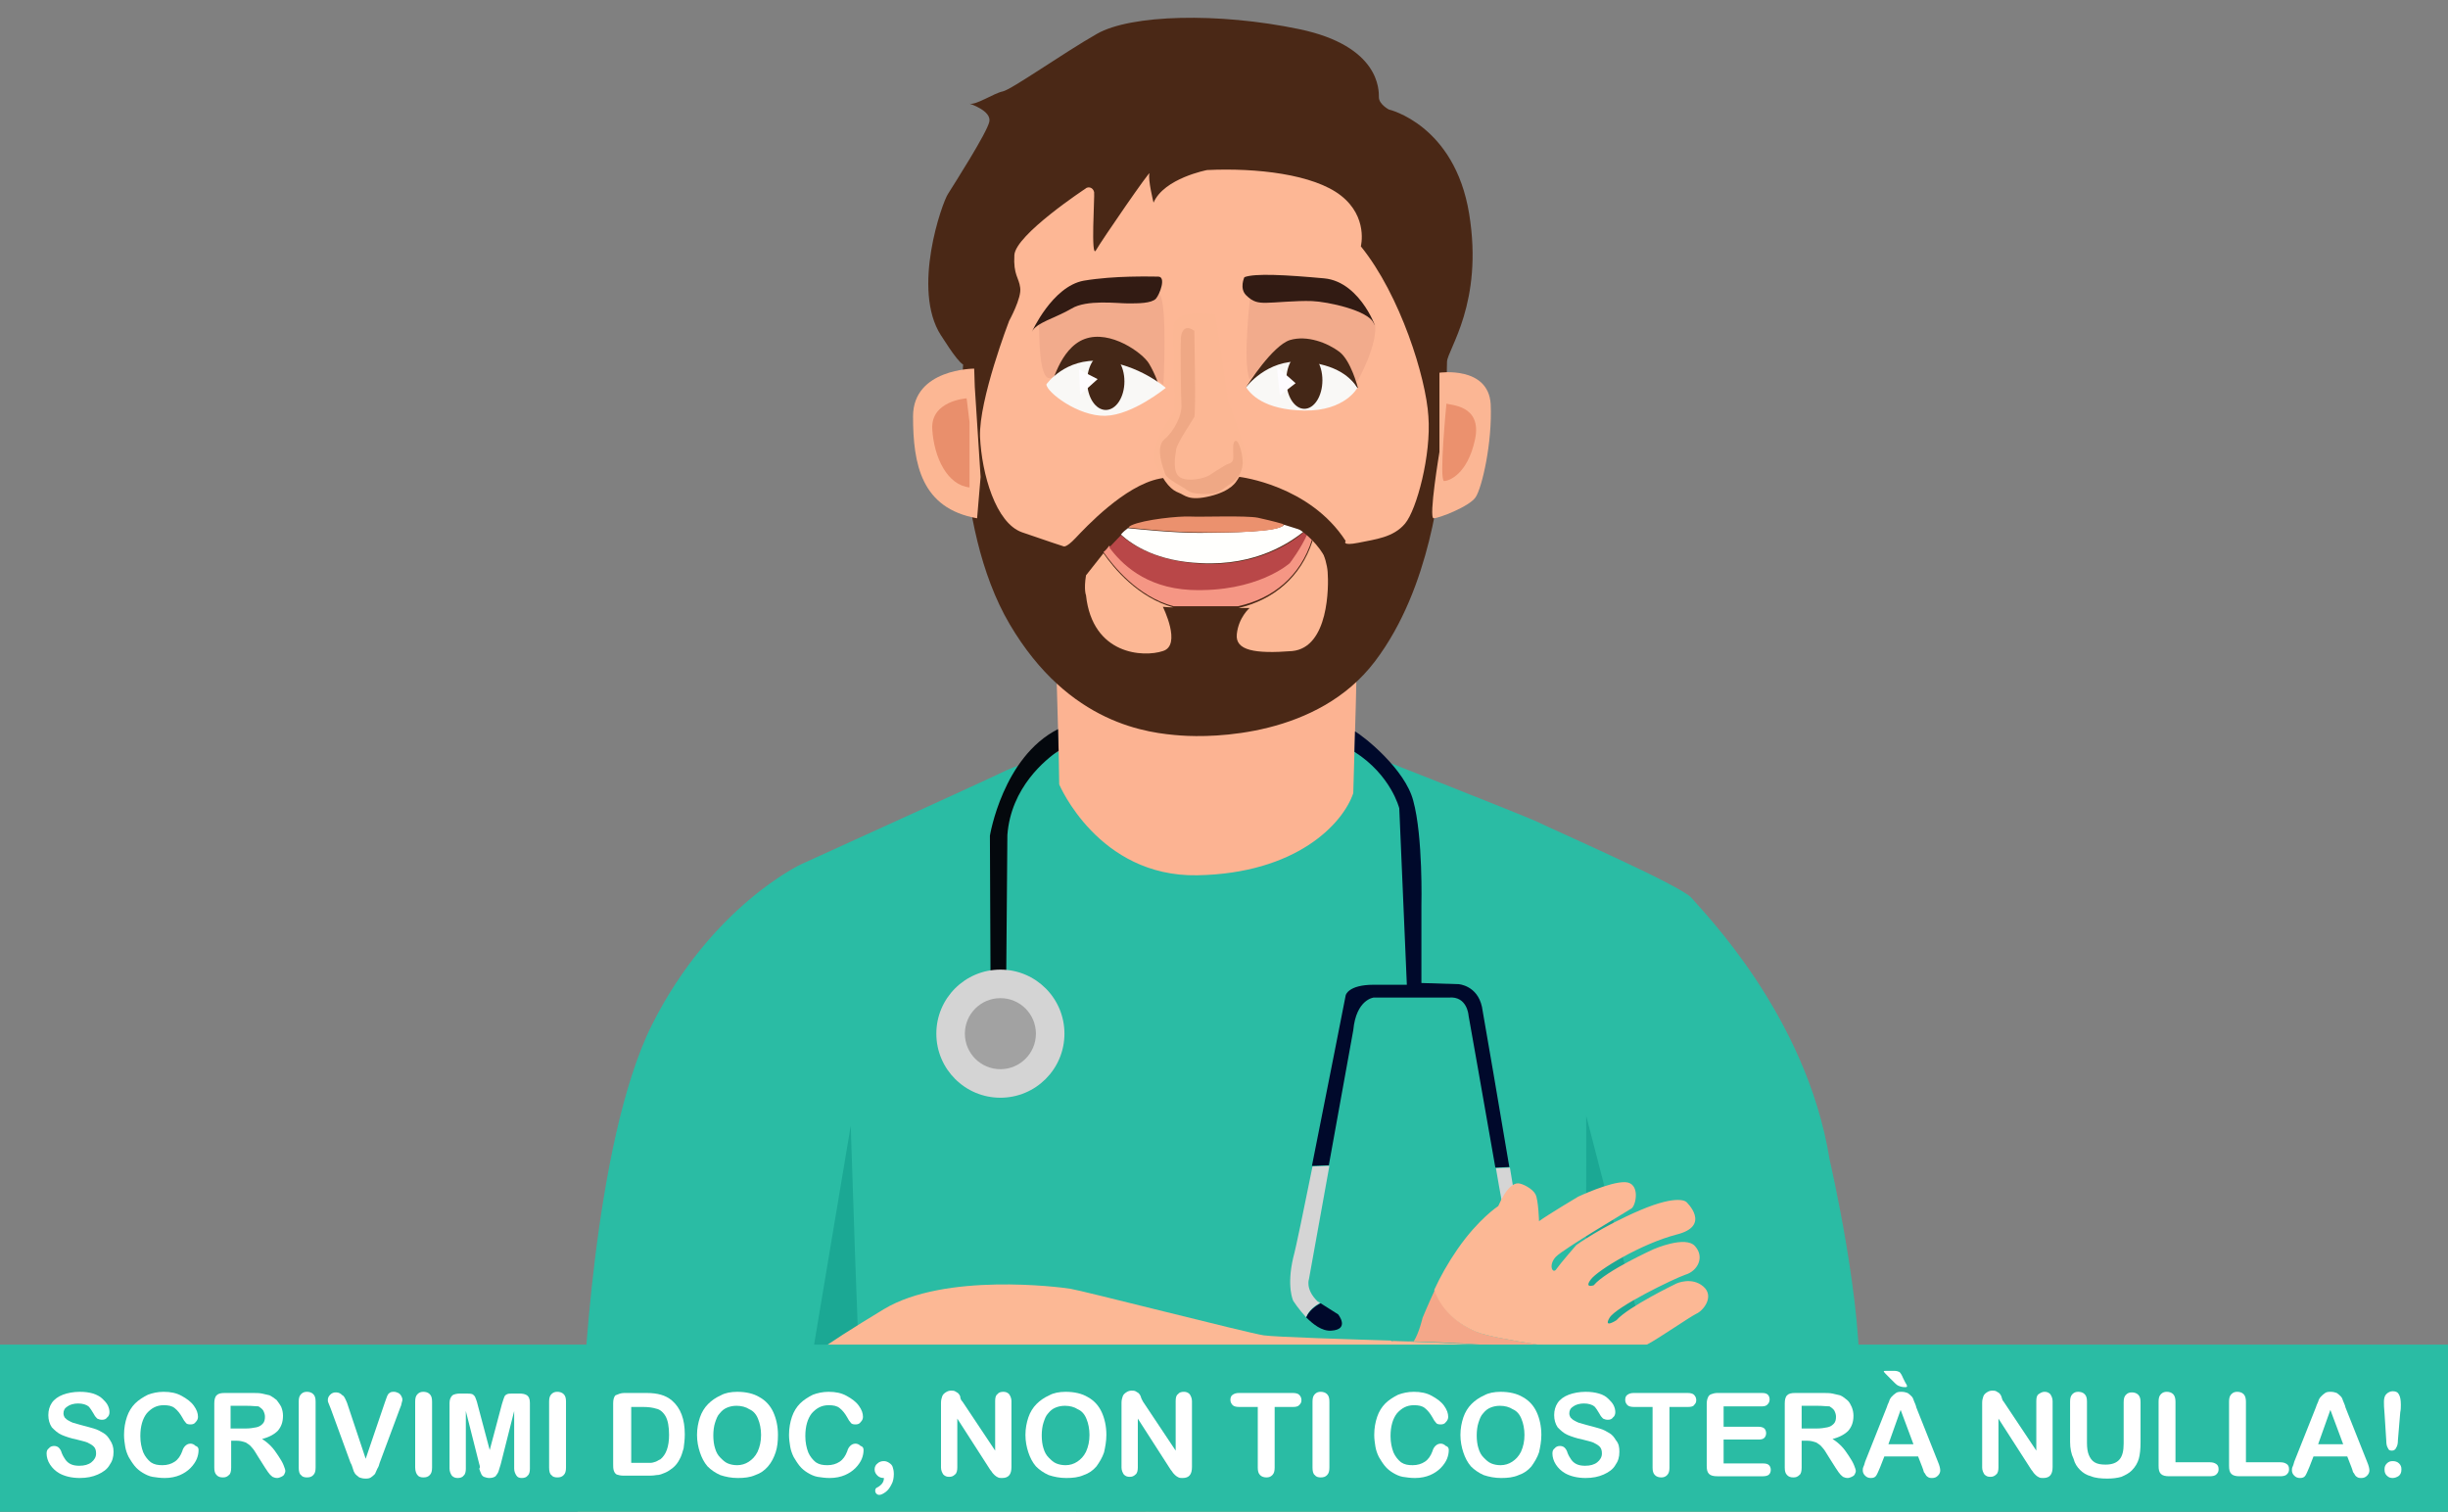 <?xml version="1.0" encoding="utf-8"?>
<!-- Generator: Adobe Illustrator 24.0.0, SVG Export Plug-In . SVG Version: 6.00 Build 0)  -->
<svg version="1.1" id="Livello_2" xmlns="http://www.w3.org/2000/svg" xmlns:xlink="http://www.w3.org/1999/xlink" x="0px" y="0px"
	 width="420.4px" height="259.6px" viewBox="0 0 420.4 259.6" style="enable-background:new 0 0 420.4 259.6;" xml:space="preserve"
	>
<rect x="0" y="0" width="420.4" height="259.6" fill="#808080" stroke="none"/>
<style type="text/css">
	.st0{fill:#2ABCA4;}
	.st1{fill:#FCB392;}
	.st2{fill:#4A2816;}
	.st3{fill:#FDB795;}
	.st4{fill:#F2AB8C;}
	.st5{fill:#FCB794;}
	.st6{fill:#F59684;}
	.st7{fill:#321B13;}
	.st8{fill:#442717;}
	.st9{fill:#F9F8F6;}
	.st10{fill:#FEFCFF;}
	.st11{fill:#E98F6C;}
	.st12{fill:#FBB694;}
	.st13{fill:#EB916E;}
	.st14{fill:#B94748;}
	.st15{fill:#FFFFFD;}
	.st16{fill:#EFA885;}
	.st17{fill:#1BA894;}
	.st18{fill:#FCB895;}
	.st19{fill:#F5A78A;}
	.st20{fill:#F4A789;}
	.st21{fill:#045F9E;}
	.st22{fill:#27C4B1;}
	.st23{fill:#116D5E;}
	.st24{fill:#00092B;}
	.st25{fill:#04080D;}
	.st26{fill:#D5D5D5;}
	.st27{fill:#D4D4D4;}
	.st28{fill:#A2A2A2;}
	.st29{fill:#FFFFFF;}
</style>
<g>
	<path class="st0" d="M314.2,199.1c-4-24.9-22-42.8-23.7-44.9c-1.7-2.1-24.4-12-26.1-12.9c-1.7-0.9-32.3-12.9-32.3-12.9l0.2,1.4
		l-45.4-2.4c0,0-12.2,4-13.9,4.8c-1.7,0.9-35.4,16.2-35.4,16.2s-15.3,7.1-25.6,27.5c-10.3,20.5-11.9,65-11.9,65l2.6,0.4l4.1,0.6
		l2.6,7.6l11.5,8.8l13.1,14.3l0.1,15.2c5.9,0.2,11.2,0.3,13.4,0.3c4.6,0.1,33.7-5.6,54.7-12.2c6.2-1.9,11.7-3.9,15.6-5.8
		c0,0,0.1,0,0.1-0.1c0,0,40.8,16.3,58,16.9c2,0.1,3.9,0.1,5.8,0.1l0.1-7.5l-6.5-25.5l43.9-15C320.2,224.9,314.2,199.1,314.2,199.1z"
		/>
	<path class="st1" d="M209.5,116.8l-28.1-2.2l0.3,10.6l0.1,3.7l0.1,5.8c0,0,6.7,15.9,23.7,15.6s25-8.8,26.8-14.1c0,0,0.1-3.1,0.2-7
		c0-1.1,0.1-2.3,0.1-3.5c0.2-6,0.3-12.4,0.3-12.8C233.1,112.1,209.5,116.8,209.5,116.8z"/>
	<path class="st2" d="M165.4,62.6c0,0-2.2,27.3,8,44.6s23.9,18.7,29.4,19.1c5.5,0.4,23.5,0.2,33.3-12.7
		c9.8-12.9,11.1-30.8,11.8-34.6s0.5-14.9,0.6-16.9c0.1-2.1,6.3-10.1,3.8-25.4s-13.8-17.9-13.8-17.9s-1.7-0.9-1.7-2.1
		S237,7.9,223.1,5c-13.9-2.9-28.9-2.5-34.7,0.8c-5.8,3.3-14.7,9.6-16.2,9.9s-4.6,2.4-5.7,2.1c0,0,3.8,1.2,3.4,3.1
		s-6.1,10.8-7.1,12.4c-1,1.5-6.3,16.4-1.2,24.3C161.6,57.5,164.2,61.9,165.4,62.6z"/>
	<path class="st3" d="M186.4,32.4c0,0-12,7.9-12.2,11.4c-0.2,3.4,0.8,3.9,1,5.6c0.3,1.7-1.9,5.7-1.9,5.7s-5.2,13.5-5,19.9
		c0.3,6.4,2.7,14.8,7.2,16.4c4.6,1.6,7.1,2.4,7.1,2.4s0.4,0.4,2.1-1.4s8.4-9,14.4-10.2c5.9-1.2,13.8-0.3,13.8-0.3s12,1.4,18.2,11
		c0,0-0.8,0.9,2.2,0.3c2.9-0.6,6-0.9,8-3.3c2-2.4,4.5-11.8,4-18.4c-0.4-6.6-4.8-20.8-11.6-29.2c0,0,1.3-5-3.4-8.7
		c-4.7-3.7-14.6-4.8-23-4.4c0,0-7.4,1.4-9.2,5.6c0,0-1-4-0.7-5c0.3-0.9-8.3,11.6-9.2,13.2c-0.9,1.5-0.2-9.3-0.3-10
		C187.7,32.1,186.8,32,186.4,32.4z"/>
	<path class="st4" d="M178.4,55.4c0.1,0.2-0.1,7.5,1.2,9.2c1.3,1.7,4.9-3.4,4.9-3.4s3.3-0.7,3.5-0.6c0.2,0.1,5.7,1,5.7,1l3.7,2.5
		l2.4,2c0,0,0.7-13.5-0.6-15.5c-1.3-1.9-6.8-1.2-6.8-1.2s-3.9,1.5-5.1,1.5c-1.2-0.1-5.9,2.3-5.9,2.3L178.4,55.4z"/>
	<path class="st4" d="M214.8,50.1c0,0-1.5,12.1-0.2,15l4.8-4.9c0,0,3.1-0.1,3.8,0.1c0.7,0.2,5.2,1.3,5.2,1.3s1.5,0.8,2,1.1
		c0.5,0.3,2.7,2.8,2.7,2.8s3.7-6.5,3-10.1l-7-5.9L214.8,50.1z"/>
	<path class="st5" d="M189.5,95c-1.6,2-3,3.8-3,3.8c-0.4,2.5,0,3.4,0,3.4c1.1,10.3,9.9,10.7,13.2,9.6c3.3-1,0-7.6,0-7.6
		c0.2,0,0.9,0.1,1.8,0.1C195.4,102.6,191.2,97.5,189.5,95z"/>
	<path class="st5" d="M228,98.2c-0.2-2.5-1.7-5.8-2.9-6.5c-0.1-0.1-0.3-0.1-0.4-0.2c0,0.1-0.1,0.1-0.1,0.2c0.4,0.6,0.8,1.2,0.8,1.2
		c-2,6.2-6.7,10.1-12.7,11.5c1.1,0,1.9,0,1.9,0s-1.9,1.6-2.2,4.5c-0.3,2.8,3.1,3.4,9.5,2.9C228.2,111.2,228.2,100.7,228,98.2z"/>
	<path class="st6" d="M225.3,92.7c0,0-0.3-0.5-0.8-1.2c-1.1,2.5-3,5-3,5s-5.6,5.2-17.1,4.6c-7.8-0.3-11.9-4.5-13.9-7.4
		c-0.3,0.4-0.6,0.8-1,1.1c1.7,2.4,5.8,7.6,12,9.3c2.9,0,8.3,0,11.1,0C218.6,102.8,223.3,99,225.3,92.7z"/>
	<path class="st7" d="M177.2,57c0,0,3.5-7.8,8.9-8.8c5.4-0.9,11.4-0.7,12.8-0.7c1.4,0,0.3,3-0.4,3.8c-0.8,0.8-3,0.8-4.8,0.8
		s-7.1-0.7-9.7,0.9C181.3,54.6,177.9,55.4,177.2,57z"/>
	<path class="st7" d="M213.7,47.6c0,0-0.9,1.9,0.3,3.1c1.2,1.2,2.1,1.3,3.4,1.3c1.4,0,5.2-0.4,7.9-0.3c2.7,0.1,9.7,1.6,10.6,3.8
		s-1.9-7.1-8.5-7.7C220.8,47.2,215.5,46.9,213.7,47.6z"/>
	<path class="st8" d="M180.3,66.6c0.3-0.1,1.6-6.8,6-8.4c4.4-1.6,9.9,2.4,11,4.2c1.1,1.8,1.8,4,1.8,4l-13.5,0.3L180.3,66.6z"/>
	<path class="st8" d="M214,66.5c0.3-0.5,4.5-7.1,7.5-8.1c3-0.9,6.5,0.5,8.5,2c2,1.5,3.2,6.2,3.2,6.2s-7-0.4-7.7-0.4
		C224.6,66.2,214,66.5,214,66.5z"/>
	<path class="st9" d="M179.7,66c0,0,3.2-4.6,9.5-4c6.3,0.5,11,4.6,11,4.6s-5.7,4.7-10.4,4.8S179.7,67.3,179.7,66z"/>
	<path class="st9" d="M214,66.5c0,0,3.5-4.8,9.6-4.4c6.1,0.4,8.5,2.9,9.5,4.5c0,0-2.1,4-9.1,3.9S214.7,67.6,214,66.5z"/>
	<ellipse class="st8" cx="189.9" cy="65.5" rx="3.2" ry="4.9"/>
	<ellipse class="st8" cx="224" cy="65.3" rx="3.1" ry="4.9"/>
	<path class="st10" d="M185.3,63.4c0.6,0.4,3.2,1.7,3.2,1.7l-3,2.7L185.3,63.4z"/>
	<path class="st10" d="M219.3,63c0,0.4,0.5,4.9,0.5,4.9l2.7-2.1L219.3,63z"/>
	<path class="st5" d="M167.3,63.3c0,0-10.5,0-10.5,8.2s1.4,15.8,11,17.5l0.6-7.1l-1-15.5L167.3,63.3z"/>
	<path class="st11" d="M166,68.4c0,0-6.2,0.4-5.9,5.3c0.3,4.9,2.6,9.6,6.4,10V72.5L166,68.4z"/>
	<path class="st12" d="M247.2,64c0,0,8.4-1.2,8.8,5.4c0.3,6.6-1.5,14.4-2.6,16s-6.3,3.6-7.2,3.6s1-11.4,1-11.4V64z"/>
	<path class="st13" d="M248.4,69.3c0.6,0.3,6.2,0.2,4.9,6.2s-4.5,7.1-5.3,7.1C247.1,82.5,248.4,69.3,248.4,69.3z"/>
	<path class="st14" d="M204.4,101.3c11.5,0.5,17.1-4.6,17.1-4.6s2-2.6,3.1-5.2c-0.2-0.1-0.4-0.2-0.6-0.2c-2.3,2-8.2,6-17.8,5.5
		c-7.4-0.4-11.7-3.1-13.7-4.9c-0.6,0.6-1.3,1.4-2,2.1C192.5,96.7,196.6,100.9,204.4,101.3z"/>
	<path class="st15" d="M220.4,90.2c-0.9,1.1-9,1.3-14.6,1.3c-4.4,0-10-0.6-12.1-0.8c-0.4,0.3-0.8,0.6-1.2,1.1
		c2.1,1.9,6.3,4.6,13.7,4.9c9.6,0.5,15.4-3.6,17.8-5.5c-0.9-0.3-2.2-0.7-3.5-1.1C220.5,90.1,220.5,90.2,220.4,90.2z"/>
	<path class="st13" d="M220.4,90.2c0-0.1,0-0.1,0-0.2c-1.7-0.5-3.5-0.9-4.4-1.1c-2.1-0.4-9.7-0.1-11.6-0.2
		c-1.9-0.1-7.9,0.5-10.1,1.5c-0.2,0.1-0.4,0.2-0.5,0.4c2.1,0.2,7.6,0.8,12.1,0.8C211.4,91.5,219.5,91.4,220.4,90.2z"/>
	<path class="st2" d="M221.6,90c0.7,0.3,6.8,3.5,7.7,11c0.9,7.5,3-4.1,3-4.1l-4.4-5l-4.4-3.4L221.6,90z"/>
	<path class="st5" d="M201.5,56.6l0.2,14.1c0,0-4.6,5.7-3.2,9c1.5,3.4,2.8,4.5,3.9,4.9c1.1,0.4,1.7,1.5,5.4,0.6
		c3.7-0.9,4.5-2.5,4.7-2.8s1.9-2.8,1.4-4.8c-0.5-2.1-3-8.8-3-8.8S208.8,54,208.6,54S201.2,52.8,201.5,56.6z"/>
	<path class="st16" d="M205.1,56.8c0,0,0.3,14.2,0,14.8s-2.8,4.2-3.1,5.5c-0.2,1.3-0.7,4.1,0.7,4.9s4.3,0.1,5-0.4
		c0.7-0.5,2.1-1.3,2.7-1.7c0.6-0.4,1.4-0.2,1.4-1.4c0-1.1-0.2-2.7,0.4-2.8c0.6-0.1,1.3,2.6,1.2,4c-0.1,1.4-0.9,2.7-2.1,3.4
		c-1.2,0.7-1.8,1.6-3.3,1.7c-1.5,0.1-3.4,0-4.1-0.6c-0.7-0.6-3.5-1.9-3.8-2.8s-1.8-4.6-0.1-6s3-4.2,2.9-5.8
		c-0.1-1.5-0.2-10.4-0.1-11.1C202.7,57.9,203,55.3,205.1,56.8z"/>
	<path class="st17" d="M146.1,193.3l-7.6,45.4c0,0,9.6,1,9.3-0.2C147.5,237.3,146.1,193.3,146.1,193.3z"/>
	<path class="st17" d="M272.4,191.6l13.4,51.8c0,0-14.6,4.3-13.9,2.8C272.5,244.5,272.4,191.6,272.4,191.6z"/>
	<path class="st17" d="M217.7,270c0,0-0.1,0-0.1,0.1c-3.9,1.9-9.4,3.9-15.6,5.8c-20.9,6.5-50,12.3-54.7,12.2
		c-2.3-0.1-7.5-0.2-13.4-0.3l0.1,12.6c11.4-1.2,32.6-3.6,41.4-5.5c11.9-2.6,40.8-16.2,42.8-17.5c0,0,36.4,19.6,63,24.5l0.2-14.8
		c-1.9,0-3.8-0.1-5.8-0.1C258.4,286.3,217.7,270,217.7,270z"/>
	<path class="st18" d="M180.8,256.1c-11-8.8-15.6-9.8-15.6-9.8c-6.7-3.4-34.2-4.6-35.5-4.6c-0.6,0-2.9-0.3-5.1-0.6
		c-3.7,1-7.5,2.5-8.3,4.2c0,0-11.7-3.9-13.9-4c0,0-0.6,5.2-1.2,6c0,0-4.8,21.5-1,27.7c3.8,6.2,6,11,9.8,11.7
		c1.9,0.3,9.5,0.6,17.5,0.9c8.2,0.2,16.8,0.4,19.8,0.5c4.6,0.1,33.7-5.6,54.7-12.2C193.2,266.8,186.2,260.5,180.8,256.1z"/>
	<path class="st19" d="M188.2,254.8c-7.9-4.2-14.4-7.7-15.5-8.6c-3.1-2.6-9.2-5.2-15.7-5.7c-6.6-0.5-24-0.6-26.4-0.6
		c-0.3,0-0.6,0-0.9,0c-1.4,0.3-3.2,0.7-5,1.2c2.2,0.3,4.5,0.6,5.1,0.6c1.3,0,28.8,1.3,35.5,4.6c0,0,4.6,1,15.6,9.8
		c5.4,4.4,12.4,10.7,21.2,19.8c6.2-1.9,11.7-3.9,15.6-5.8C211,266.7,198.4,260.2,188.2,254.8z"/>
	<path class="st18" d="M319.8,254.7l-2.6-14.8c0,0-12.4,3.4-14.3,4.1c-1.9,0.7-14.8-6.9-22.4-8.1l-1.8-0.5c0,0,0.2-0.3,0.4-0.6
		c-1.9-0.5-4.2-1.1-6.9-1.7c-9.9-2.3-32.8-2.8-33.3-2.8l0-0.1c-6.6-0.2-19.9-0.6-21.9-0.9c-2.7-0.4-31.2-7.7-33.2-8
		c-1.9-0.3-21.5-2.8-32,3.5c-10.4,6.3-16.9,10.7-19.7,14.7c0,0-1.1,0.2-2.7,0.5c0.3,0,0.7,0,0.9,0c2.5,0,19.9,0.1,26.4,0.6
		c6.6,0.5,12.6,3.1,15.7,5.7c1.1,0.9,7.6,4.4,15.5,8.6c10.2,5.4,22.9,11.9,29.4,15.2c0,0,0.1,0,0.1-0.1c0,0,40.8,16.3,58,16.9
		c17.2,0.5,31.8-0.7,31.8-0.7s1-0.3,2.4-1c3.6-1.8,10.2-6.1,11.3-14.3C322.8,259.5,319.8,254.7,319.8,254.7z"/>
	<path class="st20" d="M272.4,233.1c2.7,0.6,5,1.2,6.9,1.7c0.3-0.4,0.7-1,1.2-1.6c-9.8-1.3-23.9-3.2-26.9-4.5
		c-4-1.7-6.2-4.4-7.1-7.4c-1.3,2.8-2.2,5-2.2,5s-0.6,2.6-1.5,4c0,0-1.4,0-3.6-0.1l0,0.1C239.6,230.2,262.4,230.7,272.4,233.1z"/>
	<path class="st17" d="M137,374l2.5,63.3h62.2l1.3-31.2h9.3l2.1,31.2H276l1.9-61.9c-13.6,1.9-40.4,2.7-72.2,4.1
		C174.4,380.9,147.9,376.3,137,374z"/>
	<path class="st21" d="M276.8,370.8c0.5-0.2,0.9-0.4,1.2-0.6l0.2-8l-75.9-1l-65.8,2.8l0.2,5.7c1.9,1.5,4.3,2.2,4.3,2.2
		C200.1,378.9,273.1,372.2,276.8,370.8z"/>
	<path class="st17" d="M276.8,370.8c-3.8,1.4-76.7,8.1-135.7,1c0,0-2.4-0.7-4.3-2.2l0.2,4.3c10.9,2.3,37.4,6.9,68.6,5.5
		c31.8-1.4,58.7-2.2,72.2-4.1l0.2-5.3C277.7,370.4,277.3,370.6,276.8,370.8z"/>
	<path class="st22" d="M218.2,277.2c-2.1,1.4-31,15-42.8,17.5c-8.8,1.9-29.9,4.4-41.4,5.5l0.5,50l0.1,15c-0.3,4.6,6.5,6.5,6.5,6.5
		c59,7.1,131.9,0.3,135.7-1c3.8-1.4,3.6-6.2,3.6-6.2l0.1-9.6l0.6-53.3C254.6,296.8,218.2,277.2,218.2,277.2z"/>
	<path class="st23" d="M191.3,404.3c-0.3,0,8.3,3.4,16,3.4s14.7-2.7,15.7-4C223,403.7,210.4,406.7,191.3,404.3z"/>
	<path class="st24" d="M254.5,172.9c-0.8-3.7-4-3.9-4-3.9l-6.4-0.2v-13.3c0,0,0.3-11.8-1.4-18c-1.4-5.4-8.4-11-10-11.9
		c0,1.2-0.1,2.4-0.1,3.5c6.3,4,7.7,9.7,7.7,9.7l1.3,30.3c0,0-1.3,0-5.7,0c-4.4,0-4.8,1.8-4.8,1.8s-3.2,16.3-5.8,29.3l2.9-0.1
		l4.2-23.2c0.5-5.3,3.5-5.6,3.5-5.6h12.9c3.2-0.3,3.4,3.1,3.4,3.1s2.9,16.3,4.6,26.1c0.8,0,1.6-0.1,2.4-0.1
		C257.8,192.1,255,175.6,254.5,172.9z"/>
	<path class="st25" d="M170,143.5l0.1,23.4l1,1.1l1.7-0.2l0.2-24.4c0.6-8.2,6.6-13,8.8-14.5l-0.1-3.7C172.2,130,170,143.5,170,143.5
		z"/>
	<path class="st24" d="M224.3,226.2c1.2,1.2,2.7,2.4,4.3,2.3c3.3-0.2,1.2-2.8,1.2-2.8l-3-1.9C225.8,224.3,224.8,225.1,224.3,226.2z"
		/>
	<path class="st26" d="M222.1,215.9c-1.2,5.1,0,7.5,0,7.5s0.9,1.4,2.2,2.8c0.4-1.1,1.4-1.9,2.4-2.5l-0.4-0.2
		c-2.2-2.1-1.5-3.9-1.5-3.9l3.5-19.4l-2.9,0.1C223.9,207.7,222.6,214.1,222.1,215.9z"/>
	<path class="st26" d="M260.1,205.4c0,0-0.3-2-0.8-4.9c-0.8,0-1.7,0.1-2.4,0.1c0.7,4.2,1.3,7.2,1.3,7.3
		C258.1,208.3,260.1,205.4,260.1,205.4z"/>
	<path class="st18" d="M253.5,228.7c3.1,1.3,17.1,3.2,26.9,4.5c0.8-1,1.7-2,2.6-2.4c1.9-1,7.1-4.6,8.3-5.2c1.2-0.5,3.2-3,1.2-4.7
		c-2-1.7-4.6-0.5-4.6-0.5s-8.3,4-10.3,6.3c0,0-2.3,1.5-1.2-0.4c1.1-1.9,11-6.7,13-7.4c2.1-0.6,3.4-3,1.7-4.9
		c-1.6-1.9-7.1,0.5-7.1,0.5s-8.2,3.7-10.3,6.2c0,0-1.7,0.6-0.5-1c1.2-1.6,8.6-6.1,14.7-7.7c6.1-1.5,1.7-5.6,1.7-5.6
		s-1.3-1.4-7.9,1.4c-6.6,2.8-11,6-11,6s-2.7,3.1-3.4,4.1c-0.6,1-1.5-0.6-0.1-2.1c1.4-1.4,12.1-7.7,13-8.3c0.8-0.6,1.5-4.4-1.1-4.5
		c-2.6-0.1-8.1,2.5-8.1,2.5s-5.2,3.1-6.7,4.2c0,0-0.1-3.6-0.6-4.6s-2.3-1.9-3-1.9c-0.8,0-2,0.7-3.4,3.9c0,0-3.4,2.2-7,7.4
		c-1.6,2.3-3,4.8-4,7C247.3,224.3,249.5,227,253.5,228.7z"/>
	<circle class="st27" cx="171.8" cy="177.5" r="11"/>
	<circle class="st28" cx="171.8" cy="177.5" r="6.1"/>
</g>
<rect x="-14" y="230.9" class="st0" width="458.7" height="46.3"/>
<g>
	<g>
		<path class="st29" d="M19.5,249.3c0,0.9-0.2,1.6-0.7,2.3c-0.4,0.7-1.1,1.2-2,1.6c-0.9,0.4-1.9,0.6-3.1,0.6c-1.4,0-2.6-0.3-3.5-0.8
			c-0.7-0.4-1.2-0.9-1.6-1.5c-0.4-0.6-0.6-1.3-0.6-1.9c0-0.4,0.1-0.7,0.4-0.9c0.2-0.3,0.6-0.4,0.9-0.4c0.3,0,0.6,0.1,0.8,0.3
			c0.2,0.2,0.4,0.5,0.5,0.9c0.2,0.5,0.4,0.8,0.6,1.1c0.2,0.3,0.5,0.6,0.9,0.8c0.4,0.2,0.9,0.3,1.5,0.3c0.9,0,1.6-0.2,2.1-0.6
			c0.5-0.4,0.8-0.9,0.8-1.5c0-0.5-0.1-0.9-0.4-1.2c-0.3-0.3-0.7-0.5-1.1-0.7c-0.5-0.2-1.1-0.3-1.8-0.5c-1-0.2-1.9-0.5-2.6-0.8
			c-0.7-0.3-1.2-0.8-1.7-1.3c-0.4-0.6-0.6-1.3-0.6-2.1c0-0.8,0.2-1.5,0.6-2.1c0.4-0.6,1.1-1.1,1.9-1.4c0.8-0.3,1.8-0.5,2.9-0.5
			c0.9,0,1.6,0.1,2.3,0.3c0.6,0.2,1.2,0.5,1.6,0.9c0.4,0.4,0.7,0.7,0.9,1.1c0.2,0.4,0.3,0.8,0.3,1.2c0,0.3-0.1,0.7-0.4,0.9
			c-0.2,0.3-0.5,0.4-0.9,0.4c-0.3,0-0.6-0.1-0.8-0.2c-0.2-0.2-0.4-0.4-0.6-0.8c-0.3-0.5-0.6-1-0.9-1.3c-0.4-0.3-1-0.5-1.8-0.5
			c-0.7,0-1.4,0.2-1.8,0.5c-0.5,0.3-0.7,0.7-0.7,1.2c0,0.3,0.1,0.5,0.2,0.7c0.2,0.2,0.4,0.4,0.6,0.5c0.3,0.2,0.6,0.3,0.8,0.4
			c0.3,0.1,0.7,0.2,1.4,0.4c0.8,0.2,1.5,0.4,2.2,0.6c0.7,0.2,1.2,0.5,1.7,0.8c0.5,0.3,0.8,0.7,1.1,1.2
			C19.3,247.9,19.5,248.5,19.5,249.3z"/>
		<path class="st29" d="M34.1,249c0,0.5-0.1,1-0.3,1.5c-0.2,0.5-0.6,1.1-1.1,1.6c-0.5,0.5-1.1,0.9-1.8,1.2c-0.7,0.3-1.6,0.5-2.6,0.5
			c-0.8,0-1.4-0.1-2.1-0.2c-0.6-0.1-1.2-0.4-1.7-0.7c-0.5-0.3-1-0.7-1.4-1.2c-0.4-0.5-0.7-1-1-1.5c-0.3-0.6-0.5-1.2-0.6-1.8
			c-0.1-0.6-0.2-1.3-0.2-2c0-1.2,0.2-2.2,0.5-3.1c0.3-0.9,0.8-1.7,1.4-2.3c0.6-0.6,1.4-1.1,2.2-1.5c0.8-0.3,1.7-0.5,2.7-0.5
			c1.2,0,2.2,0.2,3.1,0.7c0.9,0.5,1.6,1,2.1,1.7c0.5,0.7,0.7,1.3,0.7,1.9c0,0.3-0.1,0.6-0.4,0.9c-0.2,0.3-0.5,0.4-0.9,0.4
			c-0.4,0-0.7-0.1-0.8-0.3c-0.2-0.2-0.4-0.5-0.6-0.9c-0.4-0.7-0.8-1.2-1.3-1.6c-0.5-0.4-1.1-0.5-1.9-0.5c-1.2,0-2.1,0.5-2.9,1.4
			c-0.7,0.9-1.1,2.2-1.1,3.9c0,1.1,0.2,2,0.5,2.8c0.3,0.7,0.8,1.3,1.3,1.7c0.6,0.4,1.2,0.5,2,0.5c0.8,0,1.5-0.2,2.1-0.6
			c0.6-0.4,1-1,1.3-1.8c0.1-0.4,0.3-0.7,0.5-0.9c0.2-0.2,0.5-0.4,0.9-0.4c0.3,0,0.6,0.1,0.9,0.4C34,248.4,34.1,248.7,34.1,249z"/>
		<path class="st29" d="M40.7,247.4h-1v4.6c0,0.6-0.1,1.1-0.4,1.3c-0.3,0.3-0.6,0.4-1,0.4c-0.5,0-0.8-0.1-1.1-0.4
			c-0.3-0.3-0.4-0.7-0.4-1.3v-11c0-0.6,0.1-1.1,0.4-1.4c0.3-0.3,0.7-0.4,1.4-0.4h4.7c0.7,0,1.2,0,1.7,0.1c0.5,0.1,0.9,0.2,1.3,0.3
			c0.4,0.2,0.8,0.5,1.2,0.8c0.3,0.4,0.6,0.8,0.8,1.2c0.2,0.5,0.3,1,0.3,1.5c0,1.1-0.3,1.9-0.9,2.6c-0.6,0.6-1.5,1.1-2.7,1.4
			c0.5,0.3,1,0.7,1.5,1.2c0.5,0.5,0.9,1.1,1.3,1.7c0.4,0.6,0.7,1.1,0.9,1.6s0.3,0.8,0.3,1c0,0.2-0.1,0.4-0.2,0.6
			c-0.1,0.2-0.3,0.3-0.5,0.4c-0.2,0.1-0.5,0.2-0.7,0.2c-0.3,0-0.6-0.1-0.8-0.2c-0.2-0.2-0.4-0.3-0.6-0.6c-0.2-0.2-0.4-0.6-0.7-1
			l-1.2-1.9c-0.4-0.7-0.8-1.3-1.1-1.6c-0.3-0.4-0.7-0.6-1-0.8C41.6,247.5,41.2,247.4,40.7,247.4z M42.3,241.4h-2.7v3.9h2.6
			c0.7,0,1.3-0.1,1.8-0.2c0.5-0.1,0.8-0.3,1.1-0.6c0.3-0.3,0.4-0.7,0.4-1.2c0-0.4-0.1-0.7-0.3-1.1c-0.2-0.3-0.5-0.5-0.8-0.7
			C44,241.5,43.3,241.4,42.3,241.4z"/>
		<path class="st29" d="M51.3,252v-11.3c0-0.6,0.1-1,0.4-1.3c0.3-0.3,0.6-0.4,1-0.4c0.4,0,0.8,0.1,1.1,0.4c0.3,0.3,0.4,0.7,0.4,1.3
			V252c0,0.6-0.1,1-0.4,1.3c-0.3,0.3-0.6,0.4-1.1,0.4c-0.4,0-0.8-0.1-1-0.4C51.4,253.1,51.3,252.6,51.3,252z"/>
		<path class="st29" d="M59.6,240.9l3.2,9.6l3.3-9.7c0.2-0.5,0.3-0.9,0.4-1.1c0.1-0.2,0.2-0.4,0.4-0.5c0.2-0.2,0.5-0.2,0.8-0.2
			c0.2,0,0.5,0.1,0.7,0.2c0.2,0.1,0.4,0.3,0.5,0.5c0.1,0.2,0.2,0.4,0.2,0.6c0,0.1,0,0.3-0.1,0.5c0,0.2-0.1,0.3-0.1,0.5
			c-0.1,0.2-0.1,0.3-0.2,0.5l-3.5,9.4c-0.1,0.4-0.2,0.7-0.4,1c-0.1,0.3-0.3,0.6-0.4,0.9c-0.2,0.2-0.4,0.4-0.7,0.6s-0.6,0.2-1,0.2
			s-0.7-0.1-1-0.2c-0.3-0.2-0.5-0.4-0.7-0.6c-0.2-0.3-0.3-0.5-0.4-0.9c-0.1-0.3-0.2-0.7-0.4-1l-3.4-9.3c-0.1-0.2-0.1-0.3-0.2-0.5
			c-0.1-0.2-0.1-0.3-0.2-0.5s-0.1-0.3-0.1-0.5c0-0.3,0.1-0.6,0.4-0.9c0.3-0.3,0.6-0.4,1-0.4c0.5,0,0.8,0.2,1.1,0.5
			C59.1,239.7,59.3,240.2,59.6,240.9z"/>
		<path class="st29" d="M71.3,252v-11.3c0-0.6,0.1-1,0.4-1.3c0.3-0.3,0.6-0.4,1-0.4c0.4,0,0.8,0.1,1.1,0.4c0.3,0.3,0.4,0.7,0.4,1.3
			V252c0,0.6-0.1,1-0.4,1.3c-0.3,0.3-0.6,0.4-1.1,0.4c-0.4,0-0.8-0.1-1-0.4C71.5,253.1,71.3,252.6,71.3,252z"/>
		<path class="st29" d="M82.3,251.4l-2.3-9.1v9.9c0,0.5-0.1,1-0.4,1.2c-0.2,0.3-0.6,0.4-1,0.4c-0.4,0-0.7-0.1-1-0.4
			c-0.2-0.3-0.4-0.7-0.4-1.2v-11.3c0-0.6,0.2-1,0.5-1.3c0.3-0.2,0.8-0.3,1.3-0.3h0.9c0.5,0,0.9,0,1.2,0.1c0.2,0.1,0.4,0.3,0.5,0.5
			c0.1,0.3,0.3,0.7,0.4,1.2l2.1,7.9l2.1-7.9c0.2-0.6,0.3-1,0.4-1.2c0.1-0.3,0.3-0.4,0.5-0.5c0.2-0.1,0.6-0.1,1.2-0.1h0.9
			c0.6,0,1,0.1,1.3,0.3c0.3,0.2,0.5,0.6,0.5,1.3v11.3c0,0.5-0.1,1-0.4,1.2c-0.2,0.3-0.6,0.4-1,0.4c-0.4,0-0.7-0.1-0.9-0.4
			c-0.2-0.3-0.4-0.7-0.4-1.2v-9.9l-2.3,9.1c-0.2,0.6-0.3,1-0.4,1.3c-0.1,0.3-0.3,0.5-0.5,0.8c-0.3,0.2-0.6,0.3-1.1,0.3
			c-0.3,0-0.6-0.1-0.9-0.2c-0.2-0.1-0.4-0.3-0.5-0.6c-0.1-0.2-0.2-0.5-0.3-0.8C82.5,252,82.4,251.7,82.3,251.4z"/>
		<path class="st29" d="M94.3,252v-11.3c0-0.6,0.1-1,0.4-1.3c0.3-0.3,0.6-0.4,1-0.4c0.4,0,0.8,0.1,1.1,0.4c0.3,0.3,0.4,0.7,0.4,1.3
			V252c0,0.6-0.1,1-0.4,1.3c-0.3,0.3-0.6,0.4-1.1,0.4c-0.4,0-0.8-0.1-1-0.4C94.4,253.1,94.3,252.6,94.3,252z"/>
		<path class="st29" d="M107.2,239.2h3.8c1,0,1.8,0.1,2.5,0.3c0.7,0.2,1.3,0.5,1.9,1c1.5,1.3,2.2,3.2,2.2,5.8c0,0.9-0.1,1.6-0.2,2.4
			c-0.2,0.7-0.4,1.4-0.7,1.9c-0.3,0.6-0.7,1.1-1.2,1.5c-0.4,0.3-0.8,0.6-1.3,0.8c-0.5,0.2-0.9,0.4-1.5,0.4c-0.5,0.1-1.1,0.1-1.8,0.1
			h-3.8c-0.5,0-0.9-0.1-1.2-0.2c-0.3-0.2-0.4-0.4-0.5-0.7c-0.1-0.3-0.1-0.7-0.1-1.1V241c0-0.6,0.1-1.1,0.4-1.4
			C106.2,239.4,106.6,239.2,107.2,239.2z M108.4,241.5v9.7h2.2c0.5,0,0.9,0,1.1,0c0.3,0,0.6-0.1,0.9-0.2c0.3-0.1,0.5-0.3,0.8-0.4
			c1-0.8,1.5-2.2,1.5-4.2c0-1.4-0.2-2.5-0.6-3.2c-0.4-0.7-1-1.2-1.6-1.3c-0.6-0.2-1.4-0.3-2.3-0.3H108.4z"/>
		<path class="st29" d="M126.6,239c1.5,0,2.8,0.3,3.8,0.9c1.1,0.6,1.9,1.5,2.4,2.6c0.5,1.1,0.8,2.4,0.8,3.9c0,1.1-0.1,2.1-0.4,3
			c-0.3,0.9-0.7,1.7-1.3,2.4c-0.6,0.7-1.3,1.2-2.2,1.5c-0.9,0.4-1.9,0.5-3,0.5c-1.1,0-2.1-0.2-3-0.5c-0.9-0.4-1.6-0.9-2.2-1.5
			c-0.6-0.7-1-1.5-1.3-2.4c-0.3-0.9-0.5-1.9-0.5-3c0-1.1,0.2-2.1,0.5-3c0.3-0.9,0.8-1.7,1.4-2.3c0.6-0.6,1.3-1.1,2.2-1.5
			C124.5,239.2,125.5,239,126.6,239z M130.7,246.4c0-1-0.2-2-0.5-2.7c-0.3-0.8-0.8-1.4-1.5-1.7c-0.6-0.4-1.4-0.6-2.2-0.6
			c-0.6,0-1.1,0.1-1.6,0.3c-0.5,0.2-0.9,0.5-1.3,1c-0.4,0.4-0.6,1-0.8,1.6c-0.2,0.6-0.3,1.4-0.3,2.2c0,0.8,0.1,1.6,0.3,2.2
			c0.2,0.7,0.5,1.2,0.9,1.6c0.4,0.4,0.8,0.8,1.3,1c0.5,0.2,1,0.3,1.6,0.3c0.7,0,1.4-0.2,2-0.6c0.6-0.4,1.1-0.9,1.5-1.7
			C130.5,248.4,130.7,247.5,130.7,246.4z"/>
		<path class="st29" d="M148.3,249c0,0.5-0.1,1-0.3,1.5c-0.2,0.5-0.6,1.1-1.1,1.6c-0.5,0.5-1.1,0.9-1.8,1.2
			c-0.7,0.3-1.6,0.5-2.6,0.5c-0.8,0-1.4-0.1-2.1-0.2c-0.6-0.1-1.2-0.4-1.7-0.7c-0.5-0.3-1-0.7-1.4-1.2c-0.4-0.5-0.7-1-1-1.5
			c-0.3-0.6-0.5-1.2-0.6-1.8c-0.1-0.6-0.2-1.3-0.2-2c0-1.2,0.2-2.2,0.5-3.1c0.3-0.9,0.8-1.7,1.4-2.3c0.6-0.6,1.4-1.1,2.2-1.5
			c0.8-0.3,1.7-0.5,2.7-0.5c1.2,0,2.2,0.2,3.1,0.7c0.9,0.5,1.6,1,2.1,1.7c0.5,0.7,0.7,1.3,0.7,1.9c0,0.3-0.1,0.6-0.4,0.9
			c-0.2,0.3-0.5,0.4-0.9,0.4c-0.4,0-0.7-0.1-0.8-0.3c-0.2-0.2-0.4-0.5-0.6-0.9c-0.4-0.7-0.8-1.2-1.3-1.6c-0.5-0.4-1.1-0.5-1.9-0.5
			c-1.2,0-2.1,0.5-2.9,1.4c-0.7,0.9-1.1,2.2-1.1,3.9c0,1.1,0.2,2,0.5,2.8c0.3,0.7,0.8,1.3,1.3,1.7c0.6,0.4,1.2,0.5,2,0.5
			c0.8,0,1.5-0.2,2.1-0.6c0.6-0.4,1-1,1.3-1.8c0.1-0.4,0.3-0.7,0.5-0.9c0.2-0.2,0.5-0.4,0.9-0.4c0.3,0,0.6,0.1,0.9,0.4
			C148.2,248.4,148.3,248.7,148.3,249z"/>
		<path class="st29" d="M151.8,253.8c-0.4,0-0.8-0.1-1.1-0.4c-0.3-0.3-0.5-0.6-0.5-1.1c0-0.4,0.2-0.8,0.5-1c0.3-0.3,0.7-0.4,1.1-0.4
			c0.3,0,0.6,0.1,0.9,0.3c0.3,0.2,0.5,0.4,0.6,0.7c0.1,0.3,0.2,0.7,0.2,1.2c0,0.6-0.1,1.3-0.4,1.8c-0.3,0.6-0.6,1-1,1.3
			c-0.4,0.3-0.8,0.5-1.1,0.5c-0.2,0-0.4-0.1-0.5-0.2c-0.1-0.1-0.2-0.3-0.2-0.5c0-0.3,0.1-0.5,0.4-0.6
			C151.4,255,151.8,254.5,151.8,253.8z"/>
		<path class="st29" d="M165.3,240.7l5.6,8.4v-8.5c0-0.6,0.1-1,0.4-1.2c0.2-0.3,0.6-0.4,1-0.4c0.4,0,0.7,0.1,1,0.4
			c0.2,0.3,0.4,0.7,0.4,1.2v11.3c0,1.3-0.5,1.9-1.6,1.9c-0.3,0-0.5,0-0.7-0.1c-0.2-0.1-0.4-0.2-0.6-0.4c-0.2-0.2-0.4-0.4-0.5-0.6
			c-0.2-0.2-0.3-0.4-0.5-0.7l-5.4-8.4v8.4c0,0.5-0.1,1-0.4,1.2c-0.3,0.3-0.6,0.4-1,0.4c-0.4,0-0.7-0.1-1-0.4
			c-0.2-0.3-0.4-0.7-0.4-1.2v-11.1c0-0.5,0.1-0.8,0.2-1.1c0.1-0.3,0.3-0.5,0.6-0.7c0.3-0.2,0.6-0.3,0.9-0.3c0.3,0,0.5,0,0.7,0.1
			s0.3,0.2,0.5,0.3c0.1,0.1,0.3,0.3,0.4,0.6C164.9,240.2,165.1,240.5,165.3,240.7z"/>
		<path class="st29" d="M183,239c1.5,0,2.8,0.3,3.8,0.9c1.1,0.6,1.9,1.5,2.4,2.6c0.5,1.1,0.8,2.4,0.8,3.9c0,1.1-0.2,2.1-0.4,3
			c-0.3,0.9-0.8,1.7-1.3,2.4c-0.6,0.7-1.3,1.2-2.2,1.5c-0.9,0.4-1.9,0.5-3,0.5c-1.1,0-2.1-0.2-3-0.5c-0.9-0.4-1.6-0.9-2.2-1.5
			c-0.6-0.7-1-1.5-1.3-2.4c-0.3-0.9-0.5-1.9-0.5-3c0-1.1,0.2-2.1,0.5-3c0.3-0.9,0.8-1.7,1.4-2.3c0.6-0.6,1.3-1.1,2.2-1.5
			C180.9,239.2,181.9,239,183,239z M187.1,246.4c0-1-0.2-2-0.5-2.7c-0.3-0.8-0.8-1.4-1.5-1.7c-0.6-0.4-1.4-0.6-2.2-0.6
			c-0.6,0-1.1,0.1-1.6,0.3c-0.5,0.2-0.9,0.5-1.3,1c-0.4,0.4-0.6,1-0.8,1.6c-0.2,0.6-0.3,1.4-0.3,2.2c0,0.8,0.1,1.6,0.3,2.2
			c0.2,0.7,0.5,1.2,0.9,1.6c0.4,0.4,0.8,0.8,1.3,1c0.5,0.2,1,0.3,1.6,0.3c0.7,0,1.4-0.2,2-0.6c0.6-0.4,1.1-0.9,1.5-1.7
			C186.9,248.4,187.1,247.5,187.1,246.4z"/>
		<path class="st29" d="M196.3,240.7l5.6,8.4v-8.5c0-0.6,0.1-1,0.4-1.2c0.2-0.3,0.6-0.4,1-0.4c0.4,0,0.7,0.1,1,0.4
			c0.2,0.3,0.4,0.7,0.4,1.2v11.3c0,1.3-0.5,1.9-1.6,1.9c-0.3,0-0.5,0-0.7-0.1c-0.2-0.1-0.4-0.2-0.6-0.4c-0.2-0.2-0.4-0.4-0.5-0.6
			c-0.2-0.2-0.3-0.4-0.5-0.7l-5.4-8.4v8.4c0,0.5-0.1,1-0.4,1.2c-0.3,0.3-0.6,0.4-1,0.4c-0.4,0-0.7-0.1-1-0.4
			c-0.2-0.3-0.4-0.7-0.4-1.2v-11.1c0-0.5,0.1-0.8,0.2-1.1c0.1-0.3,0.3-0.5,0.6-0.7c0.3-0.2,0.6-0.3,0.9-0.3c0.3,0,0.5,0,0.7,0.1
			s0.3,0.2,0.5,0.3c0.1,0.1,0.3,0.3,0.4,0.6C196,240.2,196.2,240.5,196.3,240.7z"/>
		<path class="st29" d="M222.1,241.6h-3.2V252c0,0.6-0.1,1-0.4,1.3c-0.3,0.3-0.6,0.4-1,0.4c-0.4,0-0.8-0.1-1.1-0.4
			c-0.3-0.3-0.4-0.7-0.4-1.3v-10.4h-3.2c-0.5,0-0.9-0.1-1.1-0.3c-0.2-0.2-0.4-0.5-0.4-0.9c0-0.4,0.1-0.7,0.4-0.9
			c0.3-0.2,0.6-0.3,1.1-0.3h9.2c0.5,0,0.9,0.1,1.1,0.3c0.2,0.2,0.4,0.5,0.4,0.9c0,0.4-0.1,0.6-0.4,0.9
			C222.9,241.5,222.6,241.6,222.1,241.6z"/>
		<path class="st29" d="M225.4,252v-11.3c0-0.6,0.1-1,0.4-1.3c0.3-0.3,0.6-0.4,1-0.4c0.4,0,0.8,0.1,1.1,0.4s0.4,0.7,0.4,1.3V252
			c0,0.6-0.1,1-0.4,1.3c-0.3,0.3-0.6,0.4-1.1,0.4c-0.4,0-0.8-0.1-1-0.4C225.5,253.1,225.4,252.6,225.4,252z"/>
		<path class="st29" d="M248.8,249c0,0.5-0.1,1-0.3,1.5c-0.2,0.5-0.6,1.1-1.1,1.6c-0.5,0.5-1.1,0.9-1.8,1.2
			c-0.7,0.3-1.6,0.5-2.6,0.5c-0.8,0-1.4-0.1-2.1-0.2c-0.6-0.1-1.2-0.4-1.7-0.7c-0.5-0.3-1-0.7-1.4-1.2c-0.4-0.5-0.7-1-1-1.5
			c-0.3-0.6-0.5-1.2-0.6-1.8c-0.1-0.6-0.2-1.3-0.2-2c0-1.2,0.2-2.2,0.5-3.1c0.3-0.9,0.8-1.7,1.4-2.3c0.6-0.6,1.4-1.1,2.2-1.5
			c0.8-0.3,1.7-0.5,2.7-0.5c1.2,0,2.2,0.2,3.1,0.7c0.9,0.5,1.6,1,2.1,1.7c0.5,0.7,0.7,1.3,0.7,1.9c0,0.3-0.1,0.6-0.4,0.9
			c-0.2,0.3-0.5,0.4-0.9,0.4c-0.4,0-0.7-0.1-0.8-0.3c-0.2-0.2-0.4-0.5-0.6-0.9c-0.4-0.7-0.8-1.2-1.3-1.6c-0.5-0.4-1.1-0.5-1.9-0.5
			c-1.2,0-2.1,0.5-2.9,1.4c-0.7,0.9-1.1,2.2-1.1,3.9c0,1.1,0.2,2,0.5,2.8c0.3,0.7,0.8,1.3,1.3,1.7c0.6,0.4,1.2,0.5,2,0.5
			c0.8,0,1.5-0.2,2.1-0.6c0.6-0.4,1-1,1.3-1.8c0.1-0.4,0.3-0.7,0.5-0.9c0.2-0.2,0.5-0.4,0.9-0.4c0.3,0,0.6,0.1,0.9,0.4
			C248.7,248.4,248.8,248.7,248.8,249z"/>
		<path class="st29" d="M257.7,239c1.5,0,2.8,0.3,3.8,0.9c1.1,0.6,1.9,1.5,2.4,2.6c0.5,1.1,0.8,2.4,0.8,3.9c0,1.1-0.2,2.1-0.4,3
			c-0.3,0.9-0.8,1.7-1.3,2.4c-0.6,0.7-1.3,1.2-2.2,1.5c-0.9,0.4-1.9,0.5-3,0.5c-1.1,0-2.1-0.2-3-0.5c-0.9-0.4-1.6-0.9-2.2-1.5
			c-0.6-0.7-1-1.5-1.3-2.4c-0.3-0.9-0.5-1.9-0.5-3c0-1.1,0.2-2.1,0.5-3c0.3-0.9,0.8-1.7,1.4-2.3c0.6-0.6,1.3-1.1,2.2-1.5
			C255.6,239.2,256.6,239,257.7,239z M261.8,246.4c0-1-0.2-2-0.5-2.7c-0.3-0.8-0.8-1.4-1.5-1.7c-0.6-0.4-1.4-0.6-2.2-0.6
			c-0.6,0-1.1,0.1-1.6,0.3c-0.5,0.2-0.9,0.5-1.3,1c-0.4,0.4-0.6,1-0.8,1.6c-0.2,0.6-0.3,1.4-0.3,2.2c0,0.8,0.1,1.6,0.3,2.2
			c0.2,0.7,0.5,1.2,0.9,1.6c0.4,0.4,0.8,0.8,1.3,1c0.5,0.2,1,0.3,1.6,0.3c0.7,0,1.4-0.2,2-0.6c0.6-0.4,1.1-0.9,1.5-1.7
			C261.6,248.4,261.8,247.5,261.8,246.4z"/>
		<path class="st29" d="M278.1,249.3c0,0.9-0.2,1.6-0.7,2.3c-0.4,0.7-1.1,1.2-2,1.6c-0.9,0.4-1.9,0.6-3.1,0.6
			c-1.4,0-2.6-0.3-3.5-0.8c-0.7-0.4-1.2-0.9-1.6-1.5s-0.6-1.3-0.6-1.9c0-0.4,0.1-0.7,0.4-0.9c0.2-0.3,0.6-0.4,0.9-0.4
			c0.3,0,0.6,0.1,0.8,0.3c0.2,0.2,0.4,0.5,0.5,0.9c0.2,0.5,0.4,0.8,0.6,1.1c0.2,0.3,0.5,0.6,0.9,0.8c0.4,0.2,0.9,0.3,1.5,0.3
			c0.9,0,1.6-0.2,2.1-0.6c0.5-0.4,0.8-0.9,0.8-1.5c0-0.5-0.1-0.9-0.4-1.2s-0.7-0.5-1.1-0.7c-0.5-0.2-1.1-0.3-1.8-0.5
			c-1-0.2-1.9-0.5-2.6-0.8c-0.7-0.3-1.2-0.8-1.7-1.3c-0.4-0.6-0.6-1.3-0.6-2.1c0-0.8,0.2-1.5,0.6-2.1c0.4-0.6,1.1-1.1,1.9-1.4
			c0.8-0.3,1.8-0.5,2.9-0.5c0.9,0,1.6,0.1,2.3,0.3s1.2,0.5,1.6,0.9c0.4,0.4,0.7,0.7,0.9,1.1c0.2,0.4,0.3,0.8,0.3,1.2
			c0,0.3-0.1,0.7-0.4,0.9c-0.2,0.3-0.5,0.4-0.9,0.4c-0.3,0-0.6-0.1-0.8-0.2c-0.2-0.2-0.4-0.4-0.6-0.8c-0.3-0.5-0.6-1-0.9-1.3
			c-0.4-0.3-1-0.5-1.8-0.5c-0.7,0-1.4,0.2-1.8,0.5c-0.5,0.3-0.7,0.7-0.7,1.2c0,0.3,0.1,0.5,0.2,0.7c0.2,0.2,0.4,0.4,0.6,0.5
			c0.3,0.2,0.6,0.3,0.8,0.4c0.3,0.1,0.7,0.2,1.4,0.4c0.8,0.2,1.5,0.4,2.2,0.6c0.7,0.2,1.2,0.5,1.7,0.8c0.5,0.3,0.8,0.7,1.1,1.2
			C278,247.9,278.1,248.5,278.1,249.3z"/>
		<path class="st29" d="M289.9,241.6h-3.2V252c0,0.6-0.1,1-0.4,1.3c-0.3,0.3-0.6,0.4-1,0.4c-0.4,0-0.8-0.1-1.1-0.4
			c-0.3-0.3-0.4-0.7-0.4-1.3v-10.4h-3.2c-0.5,0-0.9-0.1-1.1-0.3c-0.2-0.2-0.4-0.5-0.4-0.9c0-0.4,0.1-0.7,0.4-0.9s0.6-0.3,1.1-0.3
			h9.2c0.5,0,0.9,0.1,1.1,0.3c0.2,0.2,0.4,0.5,0.4,0.9c0,0.4-0.1,0.6-0.4,0.9C290.8,241.5,290.4,241.6,289.9,241.6z"/>
		<path class="st29" d="M302.6,241.5H296v3.5h6c0.4,0,0.8,0.1,1,0.3c0.2,0.2,0.3,0.5,0.3,0.8c0,0.3-0.1,0.6-0.3,0.8
			c-0.2,0.2-0.5,0.3-1,0.3h-6v4.1h6.8c0.5,0,0.8,0.1,1,0.3c0.2,0.2,0.3,0.5,0.3,0.8c0,0.3-0.1,0.6-0.3,0.8c-0.2,0.2-0.6,0.3-1,0.3
			h-7.9c-0.6,0-1.1-0.1-1.4-0.4s-0.4-0.7-0.4-1.4V241c0-0.4,0.1-0.8,0.2-1c0.1-0.3,0.3-0.5,0.6-0.6c0.3-0.1,0.6-0.2,1-0.2h7.7
			c0.5,0,0.8,0.1,1,0.3c0.2,0.2,0.3,0.5,0.3,0.8c0,0.3-0.1,0.6-0.3,0.8C303.4,241.4,303,241.5,302.6,241.5z"/>
		<path class="st29" d="M310.4,247.4h-1v4.6c0,0.6-0.1,1.1-0.4,1.3c-0.3,0.3-0.6,0.4-1,0.4c-0.5,0-0.8-0.1-1.1-0.4
			c-0.3-0.3-0.4-0.7-0.4-1.3v-11c0-0.6,0.1-1.1,0.4-1.4c0.3-0.3,0.7-0.4,1.4-0.4h4.7c0.7,0,1.2,0,1.7,0.1c0.5,0.1,0.9,0.2,1.3,0.3
			c0.5,0.2,0.8,0.5,1.2,0.8s0.6,0.8,0.8,1.2c0.2,0.5,0.3,1,0.3,1.5c0,1.1-0.3,1.9-0.9,2.6c-0.6,0.6-1.5,1.1-2.7,1.4
			c0.5,0.3,1,0.7,1.5,1.2c0.5,0.5,0.9,1.1,1.3,1.7c0.4,0.6,0.7,1.1,0.9,1.6c0.2,0.5,0.3,0.8,0.3,1c0,0.2-0.1,0.4-0.2,0.6
			c-0.1,0.2-0.3,0.3-0.5,0.4c-0.2,0.1-0.5,0.2-0.7,0.2c-0.3,0-0.6-0.1-0.8-0.2c-0.2-0.2-0.4-0.3-0.6-0.6c-0.2-0.2-0.4-0.6-0.7-1
			l-1.2-1.9c-0.4-0.7-0.8-1.3-1.1-1.6c-0.3-0.4-0.7-0.6-1-0.8C311.3,247.5,310.9,247.4,310.4,247.4z M312.1,241.4h-2.7v3.9h2.6
			c0.7,0,1.3-0.1,1.8-0.2c0.5-0.1,0.8-0.3,1.1-0.6c0.3-0.3,0.4-0.7,0.4-1.2c0-0.4-0.1-0.7-0.3-1.1c-0.2-0.3-0.5-0.5-0.8-0.7
			C313.7,241.5,313,241.4,312.1,241.4z"/>
		<path class="st29" d="M330.1,251.9l-0.7-1.8h-5.8l-0.7,1.8c-0.3,0.7-0.5,1.2-0.7,1.5c-0.2,0.3-0.5,0.4-0.9,0.4
			c-0.4,0-0.7-0.1-1-0.4c-0.3-0.3-0.4-0.6-0.4-0.9c0-0.2,0-0.4,0.1-0.6c0.1-0.2,0.2-0.5,0.3-0.9l3.7-9.3c0.1-0.3,0.2-0.6,0.4-1
			c0.1-0.4,0.3-0.7,0.5-0.9c0.2-0.2,0.4-0.4,0.7-0.6c0.3-0.2,0.6-0.2,1-0.2c0.4,0,0.7,0.1,1,0.2c0.3,0.2,0.5,0.4,0.7,0.6
			c0.2,0.2,0.3,0.5,0.4,0.8s0.3,0.6,0.4,1.1l3.7,9.3c0.3,0.7,0.4,1.2,0.4,1.5c0,0.3-0.1,0.6-0.4,0.9s-0.6,0.4-1,0.4
			c-0.2,0-0.4,0-0.6-0.1c-0.2-0.1-0.3-0.2-0.4-0.3c-0.1-0.1-0.2-0.4-0.4-0.6C330.3,252.4,330.2,252.2,330.1,251.9z M326.8,236.6
			l0.4,0.8c0.2,0.3,0.3,0.5,0.3,0.6c0,0.2-0.1,0.2-0.4,0.2c-0.4,0-0.8-0.1-1.2-0.3c-0.2-0.1-0.6-0.5-1.3-1.2
			c-0.7-0.7-1.1-1.1-1.1-1.2c0-0.1,0.2-0.1,0.5-0.1h1.3c0.4,0,0.7,0.1,0.9,0.2C326.4,235.8,326.6,236.1,326.8,236.6z M324.3,248h4.3
			l-2.2-5.9L324.3,248z"/>
		<path class="st29" d="M344.1,240.7l5.6,8.4v-8.5c0-0.6,0.1-1,0.4-1.2s0.6-0.4,1-0.4c0.4,0,0.7,0.1,1,0.4c0.2,0.3,0.4,0.7,0.4,1.2
			v11.3c0,1.3-0.5,1.9-1.6,1.9c-0.3,0-0.5,0-0.7-0.1c-0.2-0.1-0.4-0.2-0.6-0.4c-0.2-0.2-0.4-0.4-0.5-0.6c-0.2-0.2-0.3-0.4-0.5-0.7
			l-5.4-8.4v8.4c0,0.5-0.1,1-0.4,1.2c-0.3,0.3-0.6,0.4-1,0.4c-0.4,0-0.7-0.1-1-0.4c-0.2-0.3-0.4-0.7-0.4-1.2v-11.1
			c0-0.5,0.1-0.8,0.2-1.1c0.1-0.3,0.3-0.5,0.6-0.7c0.3-0.2,0.6-0.3,0.9-0.3c0.3,0,0.5,0,0.7,0.1c0.2,0.1,0.3,0.2,0.5,0.3
			c0.1,0.1,0.3,0.3,0.4,0.6C343.8,240.2,343.9,240.5,344.1,240.7z"/>
		<path class="st29" d="M355.5,247.6v-6.9c0-0.6,0.1-1,0.4-1.3c0.3-0.3,0.6-0.4,1-0.4c0.4,0,0.8,0.1,1.1,0.4
			c0.3,0.3,0.4,0.7,0.4,1.3v7.1c0,0.8,0.1,1.5,0.3,2c0.2,0.5,0.5,1,1,1.3c0.5,0.3,1.1,0.4,1.9,0.4c1.1,0,1.9-0.3,2.4-0.9
			c0.5-0.6,0.7-1.5,0.7-2.7v-7.1c0-0.6,0.1-1,0.4-1.3c0.3-0.3,0.6-0.4,1-0.4c0.4,0,0.8,0.1,1.1,0.4s0.4,0.7,0.4,1.3v6.9
			c0,1.1-0.1,2.1-0.3,2.8c-0.2,0.7-0.6,1.4-1.2,2c-0.5,0.5-1.1,0.8-1.8,1.1c-0.7,0.2-1.5,0.3-2.4,0.3c-1.1,0-2.1-0.1-2.8-0.4
			c-0.8-0.2-1.4-0.6-1.9-1.1c-0.5-0.5-0.9-1.1-1.1-1.9C355.7,249.7,355.5,248.7,355.5,247.6z"/>
		<path class="st29" d="M373.6,240.7v10.4h5.9c0.5,0,0.8,0.1,1.1,0.3c0.3,0.2,0.4,0.5,0.4,0.9c0,0.4-0.1,0.6-0.4,0.9
			c-0.2,0.2-0.6,0.3-1.1,0.3h-7c-0.6,0-1.1-0.1-1.4-0.4s-0.4-0.7-0.4-1.4v-11c0-0.6,0.1-1,0.4-1.3c0.3-0.3,0.6-0.4,1-0.4
			c0.4,0,0.8,0.1,1.1,0.4S373.6,240.2,373.6,240.7z"/>
		<path class="st29" d="M385.7,240.7v10.4h5.9c0.5,0,0.8,0.1,1.1,0.3c0.3,0.2,0.4,0.5,0.4,0.9c0,0.4-0.1,0.6-0.4,0.9
			c-0.2,0.2-0.6,0.3-1.1,0.3h-7c-0.6,0-1.1-0.1-1.4-0.4s-0.4-0.7-0.4-1.4v-11c0-0.6,0.1-1,0.4-1.3c0.3-0.3,0.6-0.4,1-0.4
			c0.4,0,0.8,0.1,1.1,0.4S385.7,240.2,385.7,240.7z"/>
		<path class="st29" d="M403.8,251.9l-0.7-1.8h-5.8l-0.7,1.8c-0.3,0.7-0.5,1.2-0.7,1.5c-0.2,0.3-0.5,0.4-0.9,0.4
			c-0.4,0-0.7-0.1-1-0.4c-0.3-0.3-0.4-0.6-0.4-0.9c0-0.2,0-0.4,0.1-0.6c0.1-0.2,0.2-0.5,0.3-0.9l3.7-9.3c0.1-0.3,0.2-0.6,0.4-1
			c0.1-0.4,0.3-0.7,0.5-0.9s0.4-0.4,0.7-0.6c0.3-0.2,0.6-0.2,1-0.2c0.4,0,0.7,0.1,1,0.2c0.3,0.2,0.5,0.4,0.7,0.6
			c0.2,0.2,0.3,0.5,0.4,0.8c0.1,0.3,0.3,0.6,0.4,1.1l3.7,9.3c0.3,0.7,0.4,1.2,0.4,1.5c0,0.3-0.1,0.6-0.4,0.9s-0.6,0.4-1,0.4
			c-0.2,0-0.4,0-0.6-0.1c-0.2-0.1-0.3-0.2-0.4-0.3c-0.1-0.1-0.2-0.4-0.4-0.6C404,252.4,403.9,252.2,403.8,251.9z M398.1,248h4.3
			l-2.2-5.9L398.1,248z"/>
		<path class="st29" d="M409.8,247.4l-0.3-4.7c-0.1-0.9-0.1-1.6-0.1-2c0-0.5,0.1-1,0.4-1.3c0.3-0.3,0.7-0.5,1.1-0.5
			c0.6,0,0.9,0.2,1.1,0.6c0.2,0.4,0.3,0.9,0.3,1.7c0,0.4,0,0.9-0.1,1.3l-0.4,4.8c0,0.6-0.1,1-0.3,1.3c-0.1,0.3-0.4,0.5-0.7,0.5
			c-0.4,0-0.6-0.1-0.7-0.4C409.9,248.4,409.8,248,409.8,247.4z M410.9,253.8c-0.4,0-0.7-0.1-1-0.4c-0.3-0.3-0.4-0.6-0.4-1.1
			c0-0.4,0.1-0.7,0.4-1c0.3-0.3,0.6-0.4,1-0.4c0.4,0,0.8,0.1,1.1,0.4c0.3,0.3,0.4,0.6,0.4,1c0,0.5-0.1,0.8-0.4,1.1
			C411.6,253.7,411.2,253.8,410.9,253.8z"/>
	</g>
</g>
</svg>
